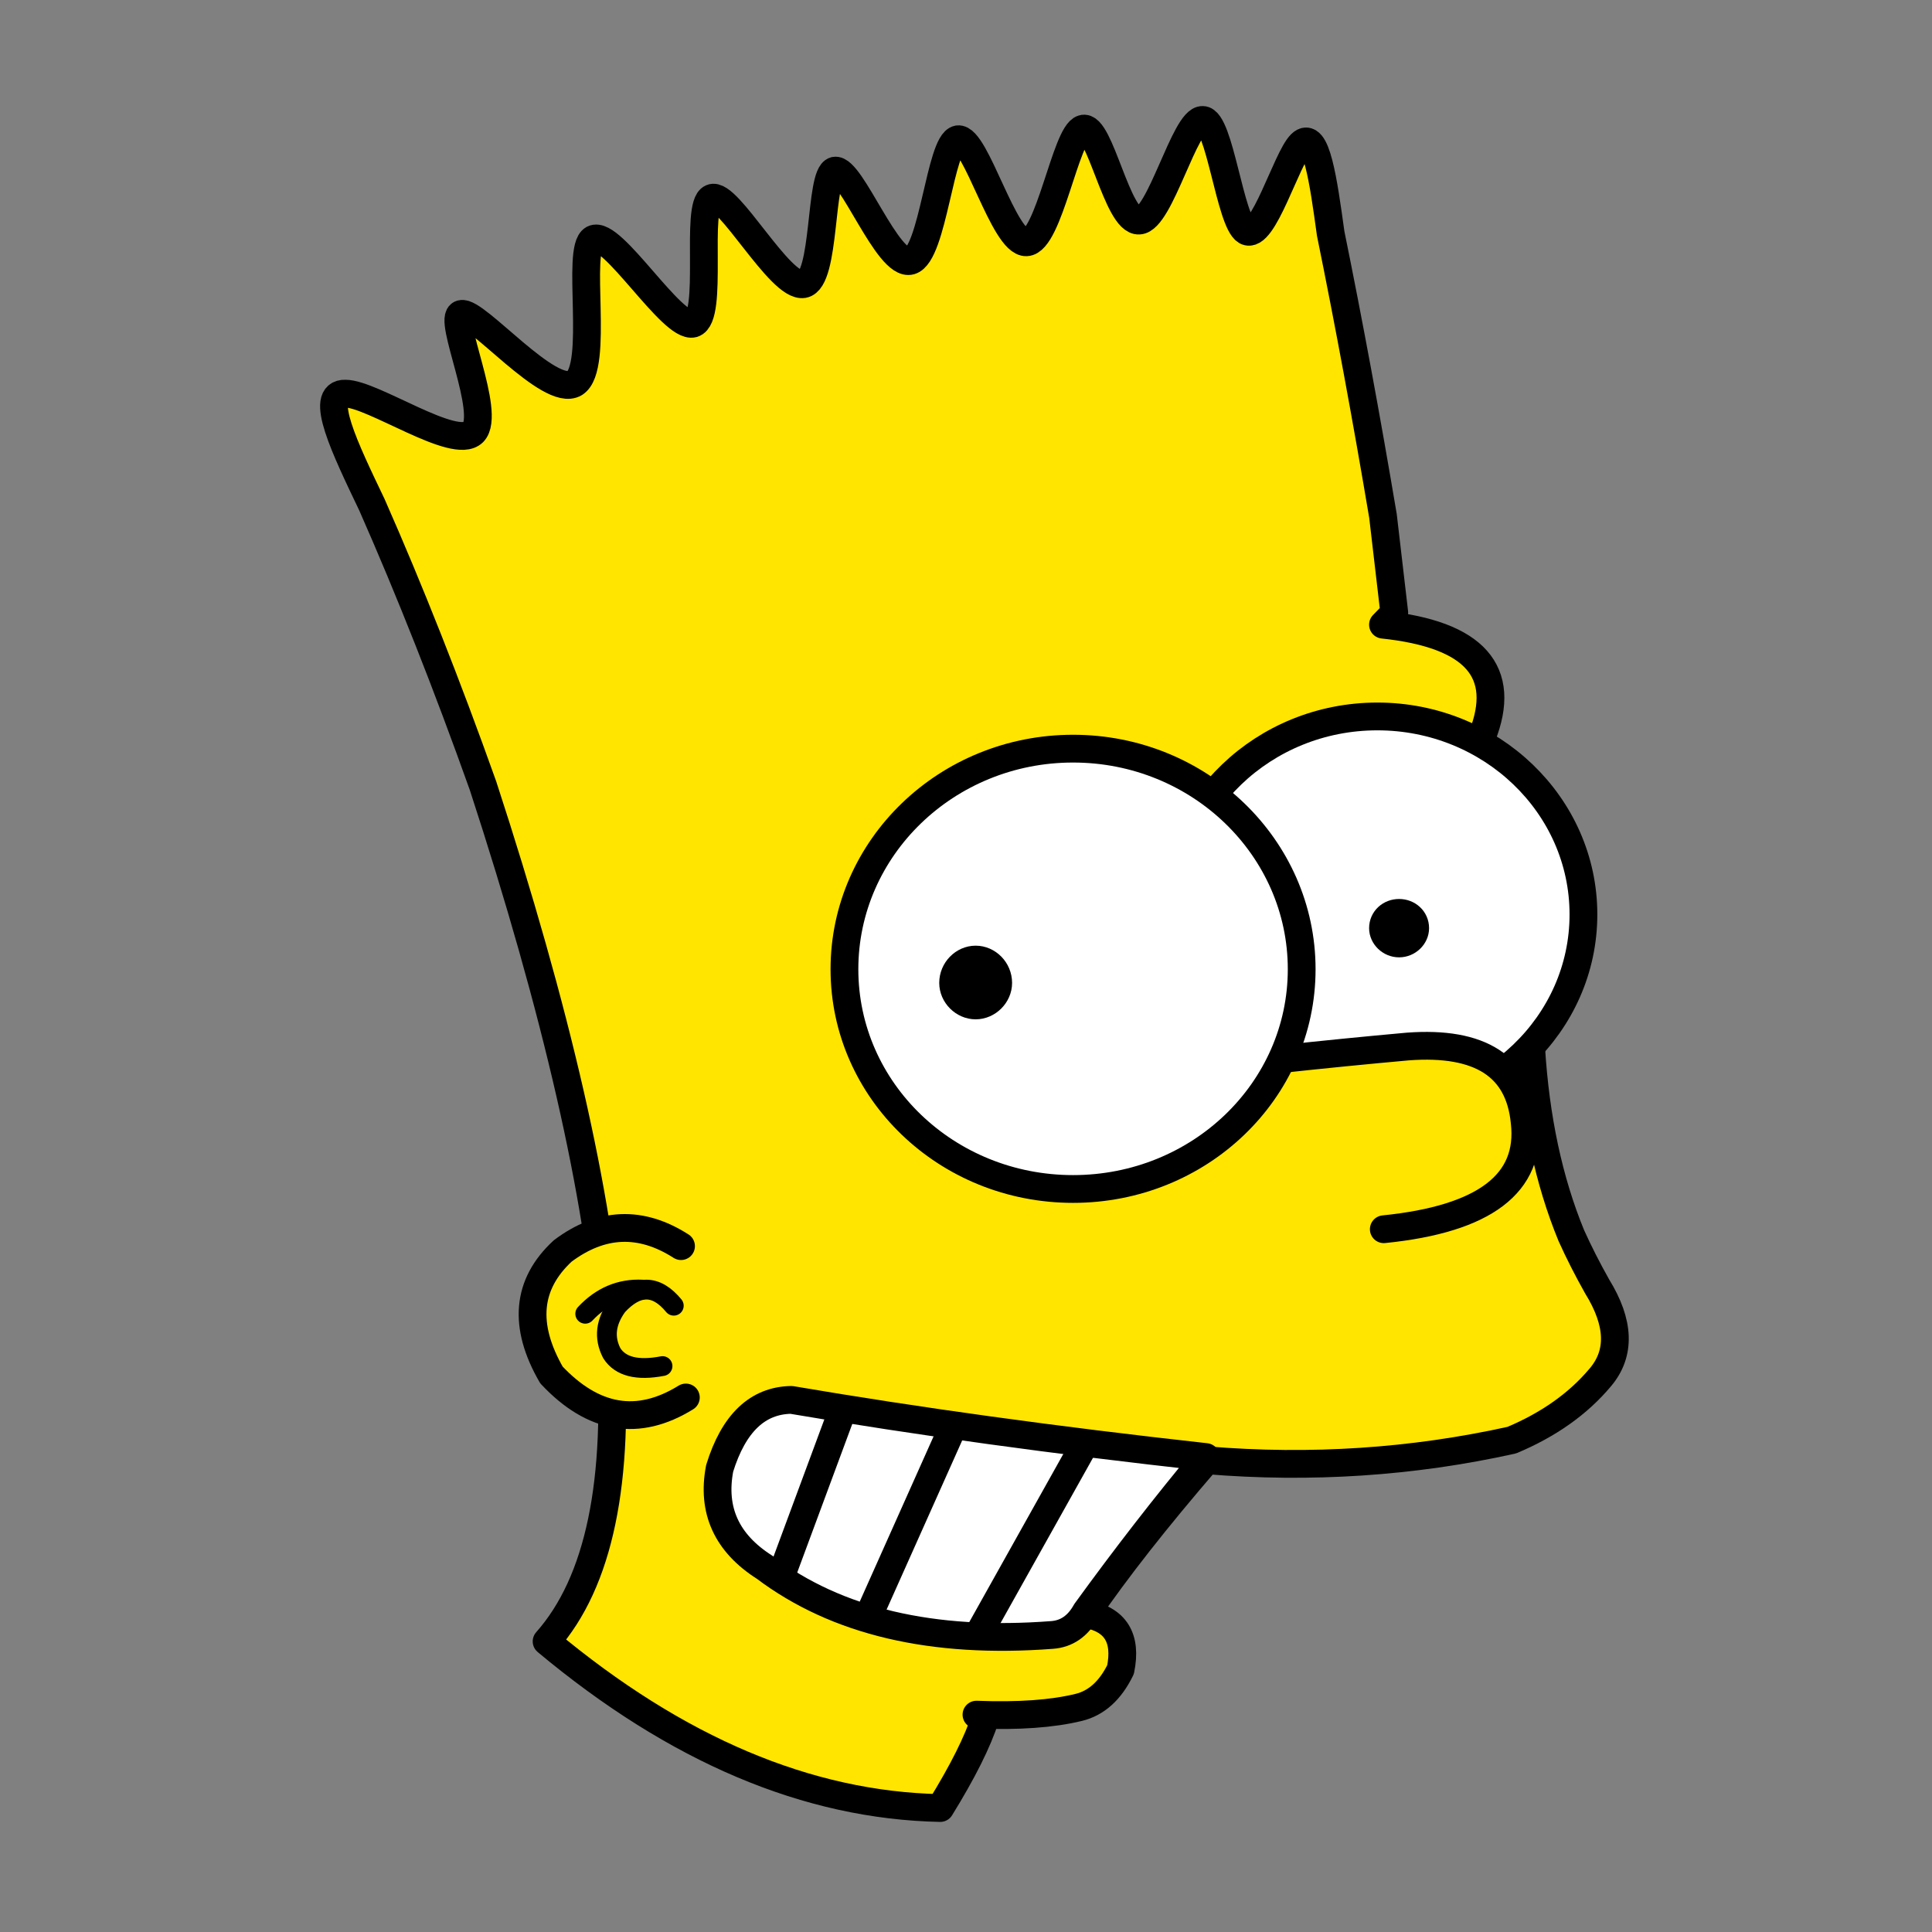 <?xml version="1.0" encoding="utf-8"?>
<svg
	version="1.1"
	xmlns="http://www.w3.org/2000/svg"
	xmlns:xlink="http://www.w3.org/1999/xlink"
	x="0%" y="0%"
	width="100%" height="100%"
	viewBox="0 0 24.0 24.0"
	enable-background="new 0 0 24.0 24.0"
	xml:space="preserve">
	<rect x="0" y="0" width="24.0" height="24.0" fill="#808080" stroke="none"/>
	<path
		fill="#FFE500"
		stroke="#000000"
		fill-opacity="1.000"
		stroke-opacity="1.000"
		fill-rule="nonzero"
		stroke-width="0.345"
		stroke-linejoin="round"
		stroke-linecap="round"
		d="M17.18,6.41Q17.25,7.02,17.32,7.61Q17.27,7.67,17.18,7.76Q18.89,7.94,18.41,9.15Q17.53,11.54,19.02,13.01Q19.10,14.33,19.52,15.35Q19.66,15.66,19.84,15.98Q20.26,16.66,19.88,17.11Q19.47,17.60,18.78,17.89Q16.93,18.30,14.99,18.14Q14.05,19.23,13.49,20.05Q14.04,20.15,13.92,20.74Q13.73,21.13,13.40,21.21Q12.91,21.33,12.13,21.30Q12.19,21.32,12.24,21.34Q12.10,21.78,11.68,22.46Q9.21,22.41,6.79,20.39Q8.75,18.18,6.00,9.76Q5.33,7.88,4.62,6.27C4.29,5.58,3.95,4.88,4.29,4.89C4.63,4.89,5.65,5.60,5.88,5.37C6.11,5.13,5.55,3.94,5.73,3.90C5.91,3.85,6.83,4.95,7.14,4.76C7.45,4.56,7.15,3.09,7.37,2.97C7.60,2.85,8.35,4.09,8.61,4.02C8.87,3.94,8.63,2.55,8.84,2.46C9.04,2.37,9.69,3.58,9.98,3.53C10.26,3.48,10.18,2.17,10.37,2.12C10.57,2.08,11.03,3.32,11.31,3.24C11.59,3.16,11.68,1.77,11.90,1.73C12.12,1.70,12.47,3.02,12.75,3.01C13.03,3.00,13.24,1.66,13.45,1.60C13.66,1.53,13.88,2.76,14.15,2.74C14.41,2.73,14.72,1.48,14.94,1.49C15.15,1.49,15.28,2.75,15.48,2.87C15.69,2.99,15.98,1.97,16.16,1.79C16.35,1.60,16.44,2.25,16.53,2.90Q16.87,4.57,17.18,6.41z"/>
	<path
		fill="#FFFFFF"
		stroke="#000000"
		fill-opacity="1.000"
		stroke-opacity="1.000"
		fill-rule="nonzero"
		stroke-width="0.345"
		stroke-linejoin="round"
		stroke-linecap="round"
		d="M17.11,8.90C18.52,8.90,19.67,10.00,19.67,11.36C19.67,12.72,18.52,13.82,17.11,13.82C15.70,13.82,14.55,12.72,14.55,11.36C14.55,10.00,15.70,8.90,17.11,8.90z"/>
	<path
		fill="#FFE500"
		stroke="#000000"
		fill-opacity="1.000"
		stroke-opacity="1.000"
		fill-rule="nonzero"
		stroke-width="0.345"
		stroke-linejoin="round"
		stroke-linecap="round"
		d="M17.19,15.27Q19.07,15.08,18.94,13.94Q18.84,12.90,17.49,13.00Q16.71,13.07,15.88,13.16L15.35,13.26"/>
	<path
		fill="#FFFFFF"
		stroke="#000000"
		fill-opacity="1.000"
		stroke-opacity="1.000"
		fill-rule="nonzero"
		stroke-width="0.345"
		stroke-linejoin="round"
		stroke-linecap="round"
		d="M13.33,9.30C14.90,9.30,16.17,10.53,16.17,12.04C16.17,13.55,14.90,14.77,13.33,14.77C11.76,14.77,10.49,13.55,10.49,12.04C10.49,10.53,11.76,9.30,13.33,9.30z"/>
	<path
		fill="#000000"
		stroke="#000000"
		fill-opacity="1.000"
		stroke-opacity="1.000"
		fill-rule="nonzero"
		stroke-width="0.345"
		stroke-linejoin="round"
		stroke-linecap="round"
		d="M12.12,11.92C12.27,11.92,12.40,12.05,12.40,12.21C12.40,12.36,12.27,12.49,12.12,12.49C11.97,12.49,11.84,12.36,11.84,12.21C11.84,12.05,11.97,11.92,12.12,11.92z"/>
	<path
		fill="#000000"
		stroke="#000000"
		fill-opacity="1.000"
		stroke-opacity="1.000"
		fill-rule="nonzero"
		stroke-width="0.345"
		stroke-linejoin="round"
		stroke-linecap="round"
		d="M17.38,11.34C17.49,11.34,17.58,11.42,17.58,11.53C17.58,11.63,17.49,11.72,17.38,11.72C17.27,11.72,17.18,11.63,17.18,11.53C17.18,11.42,17.27,11.34,17.38,11.34z"/>
	<path
		fill="#FFE500"
		stroke="#000000"
		fill-opacity="1.000"
		stroke-opacity="1.000"
		fill-rule="nonzero"
		stroke-width="0.345"
		stroke-linejoin="round"
		stroke-linecap="round"
		d="M8.46,15.48Q7.71,15.00,6.99,15.54Q6.32,16.16,6.85,17.08Q7.63,17.91,8.52,17.36"/>
	<path
		fill="#FFFFFF"
		stroke="#000000"
		fill-opacity="0.000"
		stroke-opacity="1.000"
		fill-rule="nonzero"
		stroke-width="0.246"
		stroke-linejoin="round"
		stroke-linecap="round"
		d="M8.37,16.22Q8.04,15.82,7.67,16.22Q7.45,16.52,7.60,16.81Q7.76,17.06,8.23,16.97"/>
	<path
		fill="#FFFFFF"
		stroke="#000000"
		fill-opacity="1.000"
		stroke-opacity="1.000"
		fill-rule="nonzero"
		stroke-width="0.345"
		stroke-linejoin="round"
		stroke-linecap="round"
		d="M13.49,20.02Q14.23,19.00,14.98,18.10Q12.18,17.79,9.83,17.39Q9.20,17.40,8.94,18.24Q8.79,19.02,9.50,19.47Q10.84,20.48,13.07,20.31Q13.34,20.29,13.49,20.02z"/>
	<path
		fill="#FFFFFF"
		stroke="#000000"
		fill-opacity="0.000"
		stroke-opacity="1.000"
		fill-rule="nonzero"
		stroke-width="0.246"
		stroke-linejoin="round"
		stroke-linecap="round"
		d="M7.27,16.32Q7.57,16.00,7.98,16.02"/>
	<path
		fill="#FFFFFF"
		stroke="#000000"
		fill-opacity="0.000"
		stroke-opacity="1.000"
		fill-rule="nonzero"
		stroke-width="0.345"
		stroke-linejoin="round"
		stroke-linecap="round"
		d="M9.71,19.56L10.44,17.59"/>
	<path
		fill="#FFFFFF"
		stroke="#000000"
		fill-opacity="0.000"
		stroke-opacity="1.000"
		fill-rule="nonzero"
		stroke-width="0.345"
		stroke-linejoin="round"
		stroke-linecap="round"
		d="M10.80,20.05L11.81,17.79"/>
	<path
		fill="#FFFFFF"
		stroke="#000000"
		fill-opacity="0.000"
		stroke-opacity="1.000"
		fill-rule="nonzero"
		stroke-width="0.345"
		stroke-linejoin="round"
		stroke-linecap="round"
		d="M12.16,20.29L13.43,18.02"/>
</svg>